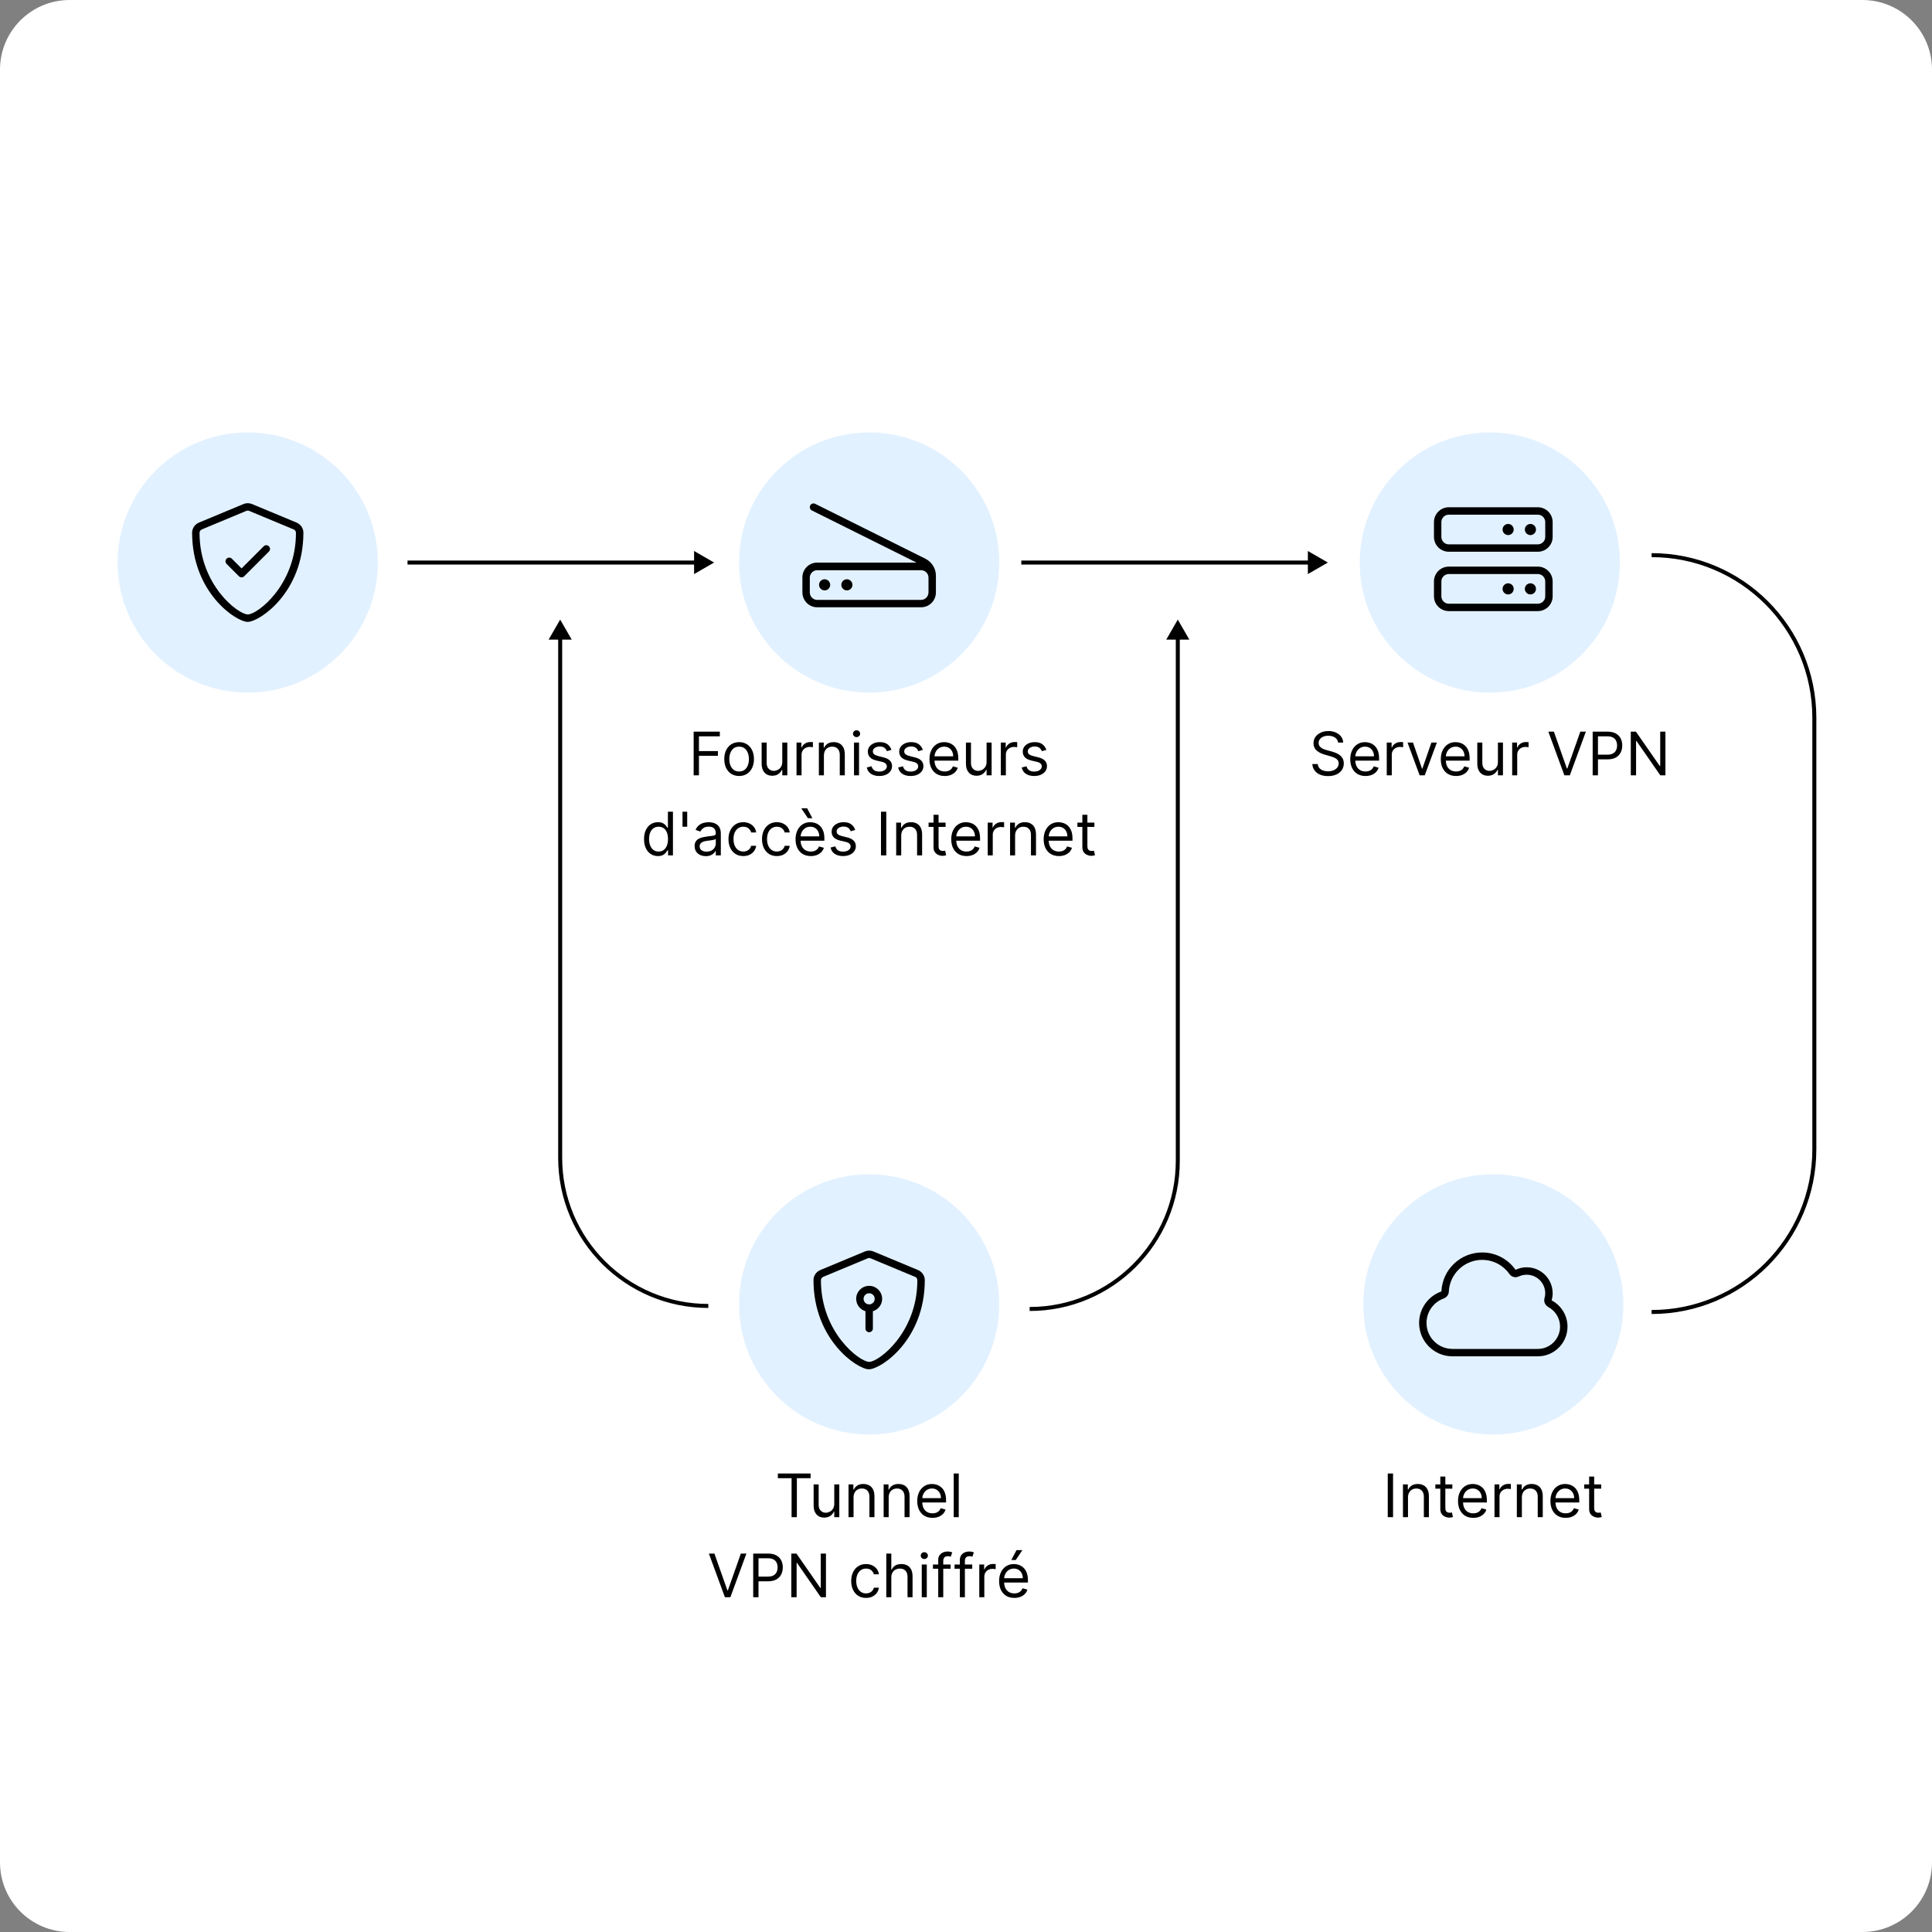 <svg width="555" height="555" viewBox="0 0 555 555" fill="none" xmlns="http://www.w3.org/2000/svg">
<rect x="0" y="0" width="555" height="555" fill="#808080" stroke="none"/>
<g clip-path="url(#clip0_535_4917)">
<path d="M0 20C0 8.954 8.954 0 20 0H535C546.046 0 555 8.954 555 20V535C555 546.046 546.046 555 535 555H20C8.954 555 0 546.046 0 535V20Z" fill="white"/>
<path d="M249.679 412.083C270.32 412.083 287.053 395.35 287.053 374.709C287.053 354.068 270.32 337.335 249.679 337.335C229.038 337.335 212.305 354.068 212.305 374.709C212.305 395.35 229.038 412.083 249.679 412.083Z" fill="#E2F1FF"/>
<path d="M263.695 364.832L250.908 359.505C250.515 359.341 250.096 359.261 249.682 359.261C249.269 359.261 248.845 359.341 248.452 359.505L235.665 364.832C234.474 365.326 233.691 366.492 233.691 367.722C233.691 384.925 246.304 393.356 249.618 393.356C252.956 393.356 265.664 385.049 265.664 367.722C265.659 366.492 264.881 365.321 263.695 364.832ZM263.521 367.802C263.521 382.807 252.453 391.223 249.682 391.223C246.832 391.163 235.824 382.712 235.824 367.782C235.824 367.349 236.083 366.965 236.472 366.801L249.259 361.474C249.388 361.419 249.533 361.389 249.678 361.389C249.817 361.389 249.957 361.414 250.086 361.474L262.873 366.801C263.481 367.055 263.521 367.633 263.521 367.802ZM249.678 369.382C247.619 369.382 245.95 371.056 245.95 373.109C245.95 374.794 247.081 376.204 248.616 376.667V381.636C248.616 382.224 249.094 382.702 249.682 382.702C250.271 382.702 250.749 382.224 250.749 381.636V376.667C252.279 376.209 253.415 374.794 253.415 373.109C253.405 371.051 251.736 369.382 249.678 369.382ZM249.678 374.709C248.796 374.709 248.078 373.991 248.078 373.109C248.078 372.227 248.796 371.51 249.678 371.51C250.56 371.51 251.277 372.227 251.277 373.109C251.272 373.991 250.555 374.709 249.678 374.709Z" fill="black"/>
<path d="M223.451 424.635V423.288H232.86V424.635H228.915V435.833H227.396V424.635H223.451Z" fill="black"/>
<path d="M239.658 431.986V426.424H241.104V435.833H239.658V434.24H239.56C239.34 434.718 238.996 435.124 238.531 435.459C238.065 435.79 237.477 435.955 236.767 435.955C236.179 435.955 235.656 435.827 235.199 435.57C234.741 435.308 234.382 434.916 234.121 434.393C233.859 433.867 233.728 433.203 233.728 432.403V426.424H235.174V432.305C235.174 432.991 235.366 433.538 235.75 433.946C236.138 434.355 236.632 434.559 237.232 434.559C237.592 434.559 237.957 434.467 238.329 434.283C238.704 434.099 239.019 433.818 239.272 433.438C239.529 433.058 239.658 432.574 239.658 431.986Z" fill="black"/>
<path d="M245.197 430.173V435.833H243.751V426.424H245.148V427.894H245.271C245.491 427.416 245.826 427.033 246.275 426.743C246.724 426.449 247.304 426.302 248.015 426.302C248.652 426.302 249.209 426.432 249.687 426.694C250.165 426.951 250.536 427.343 250.802 427.87C251.067 428.392 251.2 429.054 251.2 429.854V435.833H249.754V429.952C249.754 429.213 249.563 428.637 249.179 428.225C248.795 427.808 248.268 427.6 247.598 427.6C247.137 427.6 246.724 427.7 246.361 427.9C246.002 428.1 245.718 428.392 245.509 428.776C245.301 429.16 245.197 429.626 245.197 430.173Z" fill="black"/>
<path d="M255.287 430.173V435.833H253.842V426.424H255.238V427.894H255.361C255.581 427.416 255.916 427.033 256.365 426.743C256.815 426.449 257.395 426.302 258.105 426.302C258.742 426.302 259.3 426.432 259.777 426.694C260.255 426.951 260.627 427.343 260.892 427.87C261.158 428.392 261.29 429.054 261.29 429.854V435.833H259.845V429.952C259.845 429.213 259.653 428.637 259.269 428.225C258.885 427.808 258.358 427.6 257.689 427.6C257.227 427.6 256.815 427.7 256.451 427.9C256.092 428.1 255.808 428.392 255.6 428.776C255.392 429.16 255.287 429.626 255.287 430.173Z" fill="black"/>
<path d="M267.877 436.029C266.97 436.029 266.188 435.829 265.531 435.429C264.877 435.024 264.373 434.461 264.018 433.738C263.667 433.011 263.491 432.166 263.491 431.202C263.491 430.238 263.667 429.389 264.018 428.654C264.373 427.915 264.867 427.339 265.5 426.926C266.137 426.51 266.88 426.302 267.73 426.302C268.22 426.302 268.704 426.383 269.182 426.547C269.659 426.71 270.094 426.975 270.486 427.343C270.878 427.706 271.191 428.188 271.424 428.789C271.656 429.389 271.773 430.128 271.773 431.006V431.619H264.52V430.369H270.303C270.303 429.838 270.196 429.364 269.984 428.948C269.776 428.531 269.478 428.203 269.09 427.962C268.706 427.721 268.253 427.6 267.73 427.6C267.154 427.6 266.656 427.743 266.235 428.029C265.819 428.311 265.498 428.678 265.274 429.132C265.049 429.585 264.937 430.071 264.937 430.59V431.423C264.937 432.133 265.059 432.735 265.304 433.23C265.553 433.72 265.898 434.093 266.339 434.351C266.78 434.604 267.293 434.73 267.877 434.73C268.257 434.73 268.6 434.677 268.906 434.571C269.216 434.461 269.484 434.298 269.708 434.081C269.933 433.861 270.107 433.587 270.229 433.26L271.626 433.652C271.479 434.126 271.232 434.543 270.885 434.902C270.537 435.257 270.109 435.535 269.598 435.735C269.088 435.931 268.514 436.029 267.877 436.029Z" fill="black"/>
<path d="M275.417 423.288V435.833H273.972V423.288H275.417Z" fill="black"/>
<path d="M205.229 446.288L208.954 456.848H209.101L212.825 446.288H214.418L209.811 458.833H208.243L203.637 446.288H205.229Z" fill="black"/>
<path d="M216.372 458.833V446.288H220.611C221.595 446.288 222.399 446.465 223.024 446.821C223.653 447.172 224.119 447.648 224.421 448.248C224.723 448.848 224.874 449.518 224.874 450.257C224.874 450.996 224.723 451.668 224.421 452.273C224.123 452.877 223.661 453.359 223.036 453.718C222.412 454.073 221.611 454.251 220.635 454.251H217.597V452.903H220.586C221.26 452.903 221.801 452.787 222.209 452.554C222.618 452.322 222.914 452.007 223.098 451.611C223.285 451.211 223.379 450.759 223.379 450.257C223.379 449.755 223.285 449.306 223.098 448.91C222.914 448.513 222.616 448.203 222.203 447.978C221.791 447.75 221.244 447.635 220.562 447.635H217.891V458.833H216.372Z" fill="black"/>
<path d="M237.269 446.288V458.833H235.799L228.963 448.983H228.84V458.833H227.321V446.288H228.791L235.652 456.162H235.774V446.288H237.269Z" fill="black"/>
<path d="M248.787 459.029C247.905 459.029 247.145 458.821 246.508 458.404C245.871 457.988 245.381 457.414 245.038 456.683C244.695 455.952 244.523 455.117 244.523 454.178C244.523 453.222 244.699 452.379 245.05 451.648C245.405 450.913 245.899 450.339 246.532 449.926C247.169 449.51 247.913 449.302 248.762 449.302C249.424 449.302 250.02 449.424 250.551 449.669C251.082 449.914 251.517 450.257 251.856 450.698C252.194 451.139 252.405 451.654 252.486 452.242H251.041C250.931 451.813 250.686 451.433 250.306 451.103C249.93 450.768 249.424 450.6 248.787 450.6C248.223 450.6 247.729 450.747 247.304 451.041C246.884 451.331 246.555 451.742 246.318 452.273C246.085 452.799 245.969 453.418 245.969 454.129C245.969 454.855 246.083 455.488 246.312 456.027C246.545 456.567 246.871 456.985 247.292 457.283C247.717 457.581 248.215 457.73 248.787 457.73C249.162 457.73 249.503 457.665 249.81 457.534C250.116 457.404 250.375 457.216 250.588 456.971C250.8 456.726 250.951 456.432 251.041 456.089H252.486C252.405 456.644 252.203 457.144 251.88 457.589C251.562 458.031 251.139 458.382 250.612 458.643C250.089 458.9 249.481 459.029 248.787 459.029Z" fill="black"/>
<path d="M256.045 453.173V458.833H254.6V446.288H256.045V450.894H256.168C256.388 450.408 256.719 450.022 257.16 449.737C257.605 449.447 258.198 449.302 258.937 449.302C259.578 449.302 260.139 449.43 260.621 449.688C261.103 449.941 261.477 450.331 261.742 450.858C262.012 451.38 262.146 452.046 262.146 452.854V458.833H260.701V452.952C260.701 452.205 260.507 451.627 260.119 451.219C259.735 450.806 259.202 450.6 258.52 450.6C258.046 450.6 257.622 450.7 257.246 450.9C256.874 451.1 256.58 451.392 256.364 451.776C256.152 452.16 256.045 452.626 256.045 453.173Z" fill="black"/>
<path d="M264.791 458.833V449.424H266.237V458.833H264.791ZM265.526 447.856C265.244 447.856 265.001 447.76 264.797 447.568C264.597 447.376 264.497 447.145 264.497 446.876C264.497 446.606 264.597 446.376 264.797 446.184C265.001 445.992 265.244 445.896 265.526 445.896C265.808 445.896 266.049 445.992 266.249 446.184C266.453 446.376 266.555 446.606 266.555 446.876C266.555 447.145 266.453 447.376 266.249 447.568C266.049 447.76 265.808 447.856 265.526 447.856Z" fill="black"/>
<path d="M273.074 449.424V450.649H268.002V449.424H273.074ZM269.522 458.833V448.126C269.522 447.586 269.648 447.137 269.901 446.778C270.155 446.419 270.483 446.149 270.888 445.969C271.292 445.79 271.719 445.7 272.168 445.7C272.523 445.7 272.813 445.728 273.038 445.786C273.262 445.843 273.43 445.896 273.54 445.945L273.123 447.194C273.05 447.17 272.948 447.139 272.817 447.103C272.691 447.066 272.523 447.047 272.315 447.047C271.837 447.047 271.492 447.168 271.28 447.409C271.071 447.65 270.967 448.003 270.967 448.469V458.833H269.522Z" fill="black"/>
<path d="M279.29 449.424V450.649H274.218V449.424H279.29ZM275.738 458.833V448.126C275.738 447.586 275.864 447.137 276.117 446.778C276.371 446.419 276.699 446.149 277.104 445.969C277.508 445.79 277.935 445.7 278.384 445.7C278.739 445.7 279.029 445.728 279.254 445.786C279.478 445.843 279.646 445.896 279.756 445.945L279.339 447.194C279.266 447.17 279.164 447.139 279.033 447.103C278.906 447.066 278.739 447.047 278.531 447.047C278.053 447.047 277.708 447.168 277.496 447.409C277.287 447.65 277.183 448.003 277.183 448.469V458.833H275.738Z" fill="black"/>
<path d="M281.316 458.833V449.424H282.713V450.845H282.811C282.983 450.38 283.293 450.002 283.742 449.712C284.191 449.422 284.698 449.277 285.261 449.277C285.367 449.277 285.5 449.279 285.659 449.283C285.819 449.287 285.939 449.293 286.021 449.302V450.772C285.972 450.759 285.859 450.741 285.684 450.717C285.512 450.688 285.331 450.674 285.139 450.674C284.681 450.674 284.273 450.77 283.914 450.962C283.558 451.149 283.277 451.411 283.068 451.746C282.864 452.076 282.762 452.454 282.762 452.879V458.833H281.316Z" fill="black"/>
<path d="M291.393 459.029C290.486 459.029 289.704 458.829 289.047 458.429C288.393 458.024 287.889 457.461 287.534 456.738C287.183 456.011 287.007 455.166 287.007 454.202C287.007 453.238 287.183 452.389 287.534 451.654C287.889 450.915 288.383 450.339 289.016 449.926C289.653 449.51 290.396 449.302 291.246 449.302C291.736 449.302 292.22 449.383 292.698 449.547C293.175 449.71 293.61 449.975 294.002 450.343C294.394 450.706 294.707 451.188 294.94 451.789C295.172 452.389 295.289 453.128 295.289 454.006V454.619H288.036V453.369H293.819C293.819 452.838 293.712 452.364 293.5 451.948C293.292 451.531 292.994 451.203 292.606 450.962C292.222 450.721 291.769 450.6 291.246 450.6C290.67 450.6 290.172 450.743 289.751 451.029C289.335 451.311 289.014 451.678 288.79 452.132C288.565 452.585 288.453 453.071 288.453 453.59V454.423C288.453 455.133 288.575 455.735 288.82 456.23C289.069 456.72 289.414 457.093 289.855 457.351C290.296 457.604 290.809 457.73 291.393 457.73C291.773 457.73 292.116 457.677 292.422 457.571C292.732 457.461 293 457.298 293.224 457.081C293.449 456.861 293.623 456.587 293.745 456.26L295.142 456.652C294.995 457.126 294.748 457.543 294.401 457.902C294.053 458.257 293.625 458.535 293.114 458.735C292.604 458.931 292.03 459.029 291.393 459.029ZM290.511 448.15L292.005 445.308H293.696L291.785 448.15H290.511Z" fill="black"/>
<path d="M428.976 412.083C449.617 412.083 466.35 395.35 466.35 374.709C466.35 354.068 449.617 337.335 428.976 337.335C408.334 337.335 391.602 354.068 391.602 374.709C391.602 395.35 408.334 412.083 428.976 412.083Z" fill="#E2F1FF"/>
<path d="M438.565 364.05C442.686 364.05 446.025 367.389 446.025 371.51C446.025 372.222 445.925 372.85 445.741 373.563C448.447 374.988 450.29 377.833 450.29 381.102C450.29 385.812 446.473 389.629 441.764 389.629H417.257C411.96 389.629 407.664 385.333 407.664 380.036C407.664 375.855 410.34 372.302 414.067 370.987C414.342 364.758 419.479 359.789 425.778 359.789C429.74 359.789 433.243 361.758 435.371 364.773C436.332 364.309 437.419 364.05 438.565 364.05ZM436.278 366.696C435.346 367.145 434.22 366.841 433.622 365.998C431.882 363.527 429.022 361.922 425.778 361.922C420.625 361.922 416.42 365.983 416.195 371.081C416.16 371.953 415.597 372.651 414.775 373C411.87 374.026 409.792 376.787 409.792 380.041C409.792 384.162 413.131 387.501 417.252 387.501H441.759C445.287 387.501 448.153 384.636 448.153 381.107C448.153 378.656 446.772 376.528 444.744 375.452C443.852 374.918 443.414 373.947 443.688 372.92C443.822 372.511 443.892 372.028 443.892 371.515C443.892 368.57 441.51 366.188 438.565 366.188C437.743 366.183 436.97 366.367 436.278 366.696Z" fill="black"/>
<path d="M400.175 423.288V435.833H398.656V423.288H400.175Z" fill="black"/>
<path d="M404.471 430.173V435.833H403.025V426.424H404.422V427.894H404.544C404.765 427.416 405.1 427.033 405.549 426.743C405.998 426.449 406.578 426.302 407.289 426.302C407.926 426.302 408.483 426.432 408.961 426.694C409.439 426.951 409.81 427.343 410.076 427.87C410.341 428.392 410.474 429.054 410.474 429.854V435.833H409.028V429.952C409.028 429.213 408.836 428.637 408.453 428.225C408.069 427.808 407.542 427.6 406.872 427.6C406.411 427.6 405.998 427.7 405.635 427.9C405.275 428.1 404.992 428.392 404.783 428.776C404.575 429.16 404.471 429.626 404.471 430.173Z" fill="black"/>
<path d="M417.207 426.424V427.649H412.332V426.424H417.207ZM413.753 424.17H415.198V433.138C415.198 433.546 415.258 433.852 415.376 434.057C415.498 434.257 415.654 434.391 415.841 434.461C416.033 434.526 416.236 434.559 416.448 434.559C416.607 434.559 416.738 434.551 416.84 434.534C416.942 434.514 417.024 434.498 417.085 434.485L417.379 435.784C417.281 435.821 417.144 435.857 416.969 435.894C416.793 435.935 416.57 435.955 416.301 435.955C415.893 435.955 415.492 435.868 415.1 435.692C414.712 435.516 414.39 435.249 414.132 434.89C413.879 434.53 413.753 434.077 413.753 433.53V424.17Z" fill="black"/>
<path d="M423.226 436.029C422.319 436.029 421.537 435.829 420.88 435.429C420.226 435.024 419.722 434.461 419.367 433.738C419.016 433.011 418.84 432.166 418.84 431.202C418.84 430.238 419.016 429.389 419.367 428.654C419.722 427.915 420.216 427.339 420.849 426.926C421.486 426.51 422.229 426.302 423.079 426.302C423.569 426.302 424.053 426.383 424.531 426.547C425.008 426.71 425.443 426.975 425.835 427.343C426.227 427.706 426.54 428.188 426.773 428.789C427.005 429.389 427.122 430.128 427.122 431.006V431.619H419.869V430.369H425.652C425.652 429.838 425.545 429.364 425.333 428.948C425.125 428.531 424.827 428.203 424.439 427.962C424.055 427.721 423.602 427.6 423.079 427.6C422.503 427.6 422.005 427.743 421.584 428.029C421.168 428.311 420.847 428.678 420.622 429.132C420.398 429.585 420.286 430.071 420.286 430.59V431.423C420.286 432.133 420.408 432.735 420.653 433.23C420.902 433.72 421.247 434.093 421.688 434.351C422.129 434.604 422.642 434.73 423.226 434.73C423.606 434.73 423.949 434.677 424.255 434.571C424.565 434.461 424.833 434.298 425.057 434.081C425.282 433.861 425.456 433.587 425.578 433.26L426.975 433.652C426.828 434.126 426.581 434.543 426.233 434.902C425.886 435.257 425.458 435.535 424.947 435.735C424.437 435.931 423.863 436.029 423.226 436.029Z" fill="black"/>
<path d="M429.321 435.833V426.424H430.717V427.845H430.815C430.987 427.38 431.297 427.002 431.746 426.712C432.196 426.422 432.702 426.277 433.266 426.277C433.372 426.277 433.505 426.279 433.664 426.283C433.823 426.287 433.944 426.293 434.025 426.302V427.772C433.976 427.759 433.864 427.741 433.688 427.717C433.517 427.688 433.335 427.674 433.143 427.674C432.686 427.674 432.277 427.77 431.918 427.962C431.563 428.149 431.281 428.411 431.073 428.746C430.868 429.076 430.766 429.454 430.766 429.879V435.833H429.321Z" fill="black"/>
<path d="M437.184 430.173V435.833H435.739V426.424H437.135V427.894H437.258C437.478 427.416 437.813 427.033 438.263 426.743C438.712 426.449 439.292 426.302 440.002 426.302C440.639 426.302 441.197 426.432 441.674 426.694C442.152 426.951 442.524 427.343 442.789 427.87C443.055 428.392 443.187 429.054 443.187 429.854V435.833H441.742V429.952C441.742 429.213 441.55 428.637 441.166 428.225C440.782 427.808 440.255 427.6 439.586 427.6C439.124 427.6 438.712 427.7 438.348 427.9C437.989 428.1 437.705 428.392 437.497 428.776C437.289 429.16 437.184 429.626 437.184 430.173Z" fill="black"/>
<path d="M449.774 436.029C448.867 436.029 448.085 435.829 447.428 435.429C446.775 435.024 446.27 434.461 445.915 433.738C445.564 433.011 445.388 432.166 445.388 431.202C445.388 430.238 445.564 429.389 445.915 428.654C446.27 427.915 446.764 427.339 447.397 426.926C448.034 426.51 448.778 426.302 449.627 426.302C450.117 426.302 450.601 426.383 451.079 426.547C451.557 426.71 451.991 426.975 452.383 427.343C452.776 427.706 453.088 428.188 453.321 428.789C453.553 429.389 453.67 430.128 453.67 431.006V431.619H446.417V430.369H452.2C452.2 429.838 452.094 429.364 451.881 428.948C451.673 428.531 451.375 428.203 450.987 427.962C450.603 427.721 450.15 427.6 449.627 427.6C449.051 427.6 448.553 427.743 448.132 428.029C447.716 428.311 447.395 428.678 447.171 429.132C446.946 429.585 446.834 430.071 446.834 430.59V431.423C446.834 432.133 446.956 432.735 447.201 433.23C447.45 433.72 447.795 434.093 448.236 434.351C448.678 434.604 449.19 434.73 449.774 434.73C450.154 434.73 450.497 434.677 450.803 434.571C451.113 434.461 451.381 434.298 451.606 434.081C451.83 433.861 452.004 433.587 452.126 433.26L453.523 433.652C453.376 434.126 453.129 434.543 452.782 434.902C452.435 435.257 452.006 435.535 451.495 435.735C450.985 435.931 450.411 436.029 449.774 436.029Z" fill="black"/>
<path d="M459.961 426.424V427.649H455.085V426.424H459.961ZM456.506 424.17H457.952V433.138C457.952 433.546 458.011 433.852 458.129 434.057C458.252 434.257 458.407 434.391 458.595 434.461C458.787 434.526 458.989 434.559 459.201 434.559C459.36 434.559 459.491 434.551 459.593 434.534C459.695 434.514 459.777 434.498 459.838 434.485L460.132 435.784C460.034 435.821 459.897 435.857 459.722 435.894C459.546 435.935 459.324 435.955 459.054 435.955C458.646 435.955 458.246 435.868 457.854 435.692C457.466 435.516 457.143 435.249 456.886 434.89C456.633 434.53 456.506 434.077 456.506 433.53V424.17Z" fill="black"/>
<path d="M249.679 198.973C270.32 198.973 287.053 182.24 287.053 161.599C287.053 140.958 270.32 124.225 249.679 124.225C229.038 124.225 212.305 140.958 212.305 161.599C212.305 182.24 229.038 198.973 249.679 198.973Z" fill="#E2F1FF"/>
<path d="M265.916 160.542L234.173 144.731C233.644 144.466 233.007 144.681 232.742 145.209C232.478 145.737 232.693 146.375 233.221 146.639L263.28 161.609H234.761C232.409 161.609 230.5 163.517 230.5 165.869V170.13C230.5 172.542 232.409 174.45 234.761 174.45H264.595C266.947 174.45 268.856 172.542 268.856 170.19V165.366C268.861 163.338 267.735 161.514 265.916 160.542ZM266.728 170.135C266.728 171.366 265.771 172.328 264.595 172.328H234.761C233.585 172.328 232.628 171.371 232.628 170.195V165.934C232.628 164.758 233.585 163.801 234.761 163.801H264.595C265.771 163.801 266.728 164.758 266.728 165.934V170.135ZM236.888 166.402C236.006 166.402 235.289 167.12 235.289 168.002C235.289 168.884 236.006 169.602 236.888 169.602C237.77 169.602 238.488 168.884 238.488 168.002C238.488 167.175 237.775 166.402 236.888 166.402ZM243.287 166.402C242.405 166.402 241.687 167.12 241.687 168.002C241.687 168.884 242.405 169.602 243.287 169.602C244.169 169.602 244.887 168.884 244.887 168.002C244.882 167.175 244.169 166.402 243.287 166.402Z" fill="black"/>
<path d="M199.264 222.723V210.177H206.786V211.525H200.783V215.764H206.223V217.112H200.783V222.723H199.264Z" fill="black"/>
<path d="M212.324 222.919C211.475 222.919 210.729 222.716 210.088 222.312C209.451 221.908 208.953 221.342 208.593 220.615C208.238 219.888 208.061 219.039 208.061 218.067C208.061 217.087 208.238 216.232 208.593 215.501C208.953 214.77 209.451 214.202 210.088 213.798C210.729 213.393 211.475 213.191 212.324 213.191C213.173 213.191 213.917 213.393 214.554 213.798C215.195 214.202 215.693 214.77 216.048 215.501C216.408 216.232 216.587 217.087 216.587 218.067C216.587 219.039 216.408 219.888 216.048 220.615C215.693 221.342 215.195 221.908 214.554 222.312C213.917 222.716 213.173 222.919 212.324 222.919ZM212.324 221.62C212.969 221.62 213.5 221.455 213.917 221.124C214.333 220.793 214.641 220.358 214.842 219.819C215.042 219.28 215.142 218.696 215.142 218.067C215.142 217.438 215.042 216.852 214.842 216.309C214.641 215.766 214.333 215.327 213.917 214.992C213.5 214.657 212.969 214.49 212.324 214.49C211.679 214.49 211.148 214.657 210.731 214.992C210.315 215.327 210.006 215.766 209.806 216.309C209.606 216.852 209.506 217.438 209.506 218.067C209.506 218.696 209.606 219.28 209.806 219.819C210.006 220.358 210.315 220.793 210.731 221.124C211.148 221.455 211.679 221.62 212.324 221.62Z" fill="black"/>
<path d="M224.724 218.876V213.314H226.169V222.723H224.724V221.13H224.626C224.405 221.608 224.062 222.014 223.597 222.349C223.131 222.68 222.543 222.845 221.832 222.845C221.244 222.845 220.722 222.716 220.264 222.459C219.807 222.198 219.447 221.806 219.186 221.283C218.925 220.756 218.794 220.093 218.794 219.292V213.314H220.24V219.194C220.24 219.88 220.432 220.428 220.815 220.836C221.203 221.244 221.698 221.448 222.298 221.448C222.657 221.448 223.023 221.357 223.394 221.173C223.77 220.989 224.085 220.707 224.338 220.327C224.595 219.948 224.724 219.464 224.724 218.876Z" fill="black"/>
<path d="M228.817 222.723V213.314H230.214V214.735H230.312C230.483 214.269 230.794 213.892 231.243 213.602C231.692 213.312 232.198 213.167 232.762 213.167C232.868 213.167 233.001 213.169 233.16 213.173C233.319 213.177 233.44 213.183 233.521 213.191V214.661C233.472 214.649 233.36 214.631 233.185 214.606C233.013 214.578 232.831 214.563 232.639 214.563C232.182 214.563 231.774 214.659 231.414 214.851C231.059 215.039 230.777 215.3 230.569 215.635C230.365 215.966 230.263 216.344 230.263 216.769V222.723H228.817Z" fill="black"/>
<path d="M236.681 217.063V222.723H235.235V213.314H236.632V214.784H236.754C236.975 214.306 237.31 213.922 237.759 213.632C238.208 213.338 238.788 213.191 239.498 213.191C240.135 213.191 240.693 213.322 241.171 213.583C241.649 213.841 242.02 214.233 242.286 214.759C242.551 215.282 242.684 215.944 242.684 216.744V222.723H241.238V216.842C241.238 216.103 241.046 215.527 240.662 215.115C240.278 214.698 239.752 214.49 239.082 214.49C238.62 214.49 238.208 214.59 237.845 214.79C237.485 214.99 237.201 215.282 236.993 215.666C236.785 216.05 236.681 216.515 236.681 217.063Z" fill="black"/>
<path d="M245.325 222.723V213.314H246.771V222.723H245.325ZM246.06 211.746C245.779 211.746 245.536 211.65 245.331 211.458C245.131 211.266 245.031 211.035 245.031 210.765C245.031 210.496 245.131 210.265 245.331 210.073C245.536 209.881 245.779 209.785 246.06 209.785C246.342 209.785 246.583 209.881 246.783 210.073C246.987 210.265 247.09 210.496 247.09 210.765C247.09 211.035 246.987 211.266 246.783 211.458C246.583 211.65 246.342 211.746 246.06 211.746Z" fill="black"/>
<path d="M256.083 215.421L254.785 215.788C254.703 215.572 254.583 215.362 254.423 215.158C254.268 214.949 254.056 214.778 253.786 214.643C253.517 214.508 253.172 214.441 252.751 214.441C252.175 214.441 251.695 214.574 251.312 214.839C250.932 215.1 250.742 215.433 250.742 215.837C250.742 216.197 250.873 216.481 251.134 216.689C251.395 216.897 251.804 217.071 252.359 217.21L253.756 217.553C254.597 217.757 255.224 218.069 255.636 218.49C256.049 218.906 256.255 219.443 256.255 220.101C256.255 220.64 256.1 221.122 255.789 221.546C255.483 221.971 255.054 222.306 254.503 222.551C253.952 222.796 253.311 222.919 252.58 222.919C251.62 222.919 250.826 222.71 250.197 222.294C249.568 221.877 249.17 221.269 249.002 220.468L250.374 220.125C250.505 220.632 250.752 221.011 251.116 221.265C251.483 221.518 251.963 221.644 252.555 221.644C253.229 221.644 253.764 221.502 254.16 221.216C254.56 220.926 254.76 220.579 254.76 220.174C254.76 219.848 254.646 219.574 254.417 219.354C254.189 219.129 253.837 218.961 253.364 218.851L251.795 218.484C250.934 218.28 250.301 217.963 249.897 217.534C249.496 217.101 249.296 216.56 249.296 215.911C249.296 215.38 249.445 214.91 249.743 214.502C250.046 214.094 250.456 213.773 250.975 213.54C251.497 213.308 252.09 213.191 252.751 213.191C253.682 213.191 254.413 213.395 254.944 213.804C255.479 214.212 255.859 214.751 256.083 215.421Z" fill="black"/>
<path d="M265.096 215.421L263.797 215.788C263.715 215.572 263.595 215.362 263.436 215.158C263.28 214.949 263.068 214.778 262.799 214.643C262.529 214.508 262.184 214.441 261.763 214.441C261.187 214.441 260.708 214.574 260.324 214.839C259.944 215.1 259.754 215.433 259.754 215.837C259.754 216.197 259.885 216.481 260.146 216.689C260.408 216.897 260.816 217.071 261.371 217.21L262.768 217.553C263.609 217.757 264.236 218.069 264.648 218.49C265.061 218.906 265.267 219.443 265.267 220.101C265.267 220.64 265.112 221.122 264.802 221.546C264.495 221.971 264.066 222.306 263.515 222.551C262.964 222.796 262.323 222.919 261.592 222.919C260.632 222.919 259.838 222.71 259.209 222.294C258.58 221.877 258.182 221.269 258.014 220.468L259.387 220.125C259.517 220.632 259.764 221.011 260.128 221.265C260.495 221.518 260.975 221.644 261.567 221.644C262.241 221.644 262.776 221.502 263.172 221.216C263.572 220.926 263.772 220.579 263.772 220.174C263.772 219.848 263.658 219.574 263.429 219.354C263.201 219.129 262.85 218.961 262.376 218.851L260.808 218.484C259.946 218.28 259.313 217.963 258.909 217.534C258.509 217.101 258.308 216.56 258.308 215.911C258.308 215.38 258.458 214.91 258.756 214.502C259.058 214.094 259.468 213.773 259.987 213.54C260.51 213.308 261.102 213.191 261.763 213.191C262.694 213.191 263.425 213.395 263.956 213.804C264.491 214.212 264.871 214.751 265.096 215.421Z" fill="black"/>
<path d="M271.388 222.919C270.481 222.919 269.699 222.718 269.042 222.318C268.389 221.914 267.884 221.35 267.529 220.628C267.178 219.901 267.002 219.055 267.002 218.092C267.002 217.128 267.178 216.278 267.529 215.543C267.884 214.804 268.378 214.228 269.011 213.816C269.648 213.399 270.392 213.191 271.241 213.191C271.731 213.191 272.215 213.273 272.693 213.436C273.171 213.6 273.606 213.865 273.998 214.233C274.39 214.596 274.702 215.078 274.935 215.678C275.168 216.278 275.284 217.018 275.284 217.896V218.508H268.031V217.259H273.814C273.814 216.728 273.708 216.254 273.495 215.837C273.287 215.421 272.989 215.092 272.601 214.851C272.217 214.61 271.764 214.49 271.241 214.49C270.665 214.49 270.167 214.633 269.746 214.919C269.33 215.2 269.009 215.568 268.785 216.021C268.56 216.475 268.448 216.96 268.448 217.479V218.312C268.448 219.023 268.57 219.625 268.815 220.119C269.064 220.609 269.41 220.983 269.851 221.24C270.292 221.493 270.804 221.62 271.388 221.62C271.768 221.62 272.111 221.567 272.417 221.461C272.728 221.35 272.995 221.187 273.22 220.971C273.444 220.75 273.618 220.477 273.74 220.15L275.137 220.542C274.99 221.016 274.743 221.432 274.396 221.791C274.049 222.147 273.62 222.424 273.109 222.625C272.599 222.821 272.025 222.919 271.388 222.919Z" fill="black"/>
<path d="M283.413 218.876V213.314H284.858V222.723H283.413V221.13H283.315C283.094 221.608 282.751 222.014 282.285 222.349C281.82 222.68 281.232 222.845 280.521 222.845C279.933 222.845 279.41 222.716 278.953 222.459C278.496 222.198 278.136 221.806 277.875 221.283C277.614 220.756 277.483 220.093 277.483 219.292V213.314H278.929V219.194C278.929 219.88 279.121 220.428 279.504 220.836C279.892 221.244 280.386 221.448 280.987 221.448C281.346 221.448 281.712 221.357 282.083 221.173C282.459 220.989 282.773 220.707 283.027 220.327C283.284 219.948 283.413 219.464 283.413 218.876Z" fill="black"/>
<path d="M287.506 222.723V213.314H288.903V214.735H289.001C289.172 214.269 289.482 213.892 289.932 213.602C290.381 213.312 290.887 213.167 291.451 213.167C291.557 213.167 291.69 213.169 291.849 213.173C292.008 213.177 292.129 213.183 292.21 213.191V214.661C292.161 214.649 292.049 214.631 291.873 214.606C291.702 214.578 291.52 214.563 291.328 214.563C290.871 214.563 290.463 214.659 290.103 214.851C289.748 215.039 289.466 215.3 289.258 215.635C289.054 215.966 288.952 216.344 288.952 216.769V222.723H287.506Z" fill="black"/>
<path d="M300.589 215.421L299.29 215.788C299.208 215.572 299.088 215.362 298.929 215.158C298.773 214.949 298.561 214.778 298.291 214.643C298.022 214.508 297.677 214.441 297.256 214.441C296.68 214.441 296.201 214.574 295.817 214.839C295.437 215.1 295.247 215.433 295.247 215.837C295.247 216.197 295.378 216.481 295.639 216.689C295.9 216.897 296.309 217.071 296.864 217.21L298.261 217.553C299.102 217.757 299.729 218.069 300.141 218.49C300.554 218.906 300.76 219.443 300.76 220.101C300.76 220.64 300.605 221.122 300.295 221.546C299.988 221.971 299.559 222.306 299.008 222.551C298.457 222.796 297.816 222.919 297.085 222.919C296.125 222.919 295.331 222.71 294.702 222.294C294.073 221.877 293.675 221.269 293.507 220.468L294.88 220.125C295.01 220.632 295.257 221.011 295.621 221.265C295.988 221.518 296.468 221.644 297.06 221.644C297.734 221.644 298.269 221.502 298.665 221.216C299.065 220.926 299.265 220.579 299.265 220.174C299.265 219.848 299.151 219.574 298.922 219.354C298.694 219.129 298.343 218.961 297.869 218.851L296.301 218.484C295.439 218.28 294.806 217.963 294.402 217.534C294.002 217.101 293.801 216.56 293.801 215.911C293.801 215.38 293.951 214.91 294.249 214.502C294.551 214.094 294.961 213.773 295.48 213.54C296.003 213.308 296.595 213.191 297.256 213.191C298.187 213.191 298.918 213.395 299.449 213.804C299.984 214.212 300.364 214.751 300.589 215.421Z" fill="black"/>
<path d="M189.002 245.919C188.218 245.919 187.525 245.721 186.925 245.324C186.325 244.924 185.855 244.361 185.516 243.634C185.177 242.903 185.008 242.039 185.008 241.043C185.008 240.054 185.177 239.197 185.516 238.47C185.855 237.743 186.327 237.182 186.931 236.785C187.536 236.389 188.234 236.191 189.026 236.191C189.639 236.191 190.123 236.293 190.478 236.497C190.837 236.698 191.111 236.926 191.299 237.184C191.491 237.437 191.64 237.645 191.746 237.808H191.868V233.177H193.314V245.723H191.917V244.277H191.746C191.64 244.448 191.489 244.665 191.293 244.926C191.097 245.184 190.817 245.414 190.453 245.618C190.09 245.819 189.606 245.919 189.002 245.919ZM189.198 244.62C189.778 244.62 190.268 244.469 190.668 244.167C191.068 243.86 191.372 243.438 191.581 242.899C191.789 242.356 191.893 241.729 191.893 241.018C191.893 240.316 191.791 239.701 191.587 239.174C191.382 238.643 191.08 238.231 190.68 237.937C190.28 237.639 189.786 237.49 189.198 237.49C188.585 237.49 188.075 237.647 187.666 237.961C187.262 238.272 186.958 238.695 186.754 239.229C186.553 239.76 186.453 240.357 186.453 241.018C186.453 241.688 186.556 242.296 186.76 242.844C186.968 243.387 187.274 243.82 187.679 244.142C188.087 244.461 188.593 244.62 189.198 244.62Z" fill="black"/>
<path d="M197.412 233.177V237.49H196.064V233.177H197.412Z" fill="black"/>
<path d="M202.755 245.943C202.159 245.943 201.618 245.831 201.132 245.606C200.646 245.377 200.26 245.049 199.974 244.62C199.688 244.187 199.545 243.664 199.545 243.052C199.545 242.513 199.651 242.076 199.864 241.741C200.076 241.402 200.36 241.137 200.715 240.945C201.071 240.753 201.463 240.61 201.891 240.516C202.324 240.418 202.759 240.34 203.196 240.283C203.768 240.21 204.231 240.154 204.587 240.118C204.946 240.077 205.207 240.009 205.371 239.916C205.538 239.822 205.622 239.658 205.622 239.425V239.376C205.622 238.772 205.456 238.302 205.126 237.968C204.799 237.633 204.303 237.465 203.637 237.465C202.947 237.465 202.406 237.616 202.014 237.919C201.622 238.221 201.346 238.543 201.187 238.886L199.815 238.396C200.06 237.825 200.387 237.38 200.795 237.061C201.207 236.738 201.657 236.514 202.143 236.387C202.633 236.257 203.114 236.191 203.588 236.191C203.89 236.191 204.237 236.228 204.629 236.301C205.026 236.371 205.407 236.516 205.775 236.736C206.147 236.957 206.455 237.29 206.7 237.735C206.945 238.18 207.067 238.776 207.067 239.524V245.723H205.622V244.448H205.548C205.45 244.653 205.287 244.871 205.058 245.104C204.83 245.337 204.525 245.535 204.146 245.698C203.766 245.861 203.302 245.943 202.755 245.943ZM202.976 244.644C203.547 244.644 204.029 244.532 204.421 244.308C204.817 244.083 205.115 243.793 205.316 243.438C205.52 243.082 205.622 242.709 205.622 242.317V240.994C205.561 241.067 205.426 241.135 205.218 241.196C205.013 241.253 204.777 241.304 204.507 241.349C204.242 241.39 203.982 241.427 203.729 241.459C203.48 241.488 203.278 241.512 203.123 241.533C202.747 241.582 202.396 241.661 202.069 241.772C201.746 241.878 201.485 242.039 201.285 242.256C201.089 242.468 200.991 242.758 200.991 243.125C200.991 243.628 201.177 244.007 201.548 244.265C201.924 244.518 202.4 244.644 202.976 244.644Z" fill="black"/>
<path d="M213.528 245.919C212.646 245.919 211.887 245.71 211.25 245.294C210.613 244.877 210.123 244.303 209.78 243.572C209.437 242.842 209.265 242.006 209.265 241.067C209.265 240.112 209.441 239.268 209.792 238.537C210.147 237.802 210.641 237.228 211.274 236.816C211.911 236.399 212.654 236.191 213.504 236.191C214.165 236.191 214.762 236.314 215.293 236.559C215.823 236.804 216.258 237.147 216.597 237.588C216.936 238.029 217.147 238.543 217.228 239.131H215.783C215.672 238.703 215.427 238.323 215.048 237.992C214.672 237.657 214.165 237.49 213.528 237.49C212.965 237.49 212.471 237.637 212.046 237.931C211.625 238.221 211.297 238.631 211.06 239.162C210.827 239.689 210.711 240.308 210.711 241.018C210.711 241.745 210.825 242.378 211.054 242.917C211.286 243.456 211.613 243.875 212.034 244.173C212.458 244.471 212.957 244.62 213.528 244.62C213.904 244.62 214.245 244.555 214.551 244.424C214.858 244.293 215.117 244.105 215.329 243.86C215.542 243.615 215.693 243.321 215.783 242.978H217.228C217.147 243.534 216.944 244.034 216.622 244.479C216.303 244.92 215.881 245.271 215.354 245.533C214.831 245.79 214.223 245.919 213.528 245.919Z" fill="black"/>
<path d="M223.164 245.919C222.282 245.919 221.522 245.71 220.885 245.294C220.248 244.877 219.758 244.303 219.415 243.572C219.072 242.842 218.9 242.006 218.9 241.067C218.9 240.112 219.076 239.268 219.427 238.537C219.783 237.802 220.277 237.228 220.91 236.816C221.547 236.399 222.29 236.191 223.139 236.191C223.801 236.191 224.397 236.314 224.928 236.559C225.459 236.804 225.894 237.147 226.233 237.588C226.572 238.029 226.782 238.543 226.864 239.131H225.418C225.308 238.703 225.063 238.323 224.683 237.992C224.307 237.657 223.801 237.49 223.164 237.49C222.6 237.49 222.106 237.637 221.681 237.931C221.261 238.221 220.932 238.631 220.695 239.162C220.463 239.689 220.346 240.308 220.346 241.018C220.346 241.745 220.46 242.378 220.689 242.917C220.922 243.456 221.249 243.875 221.669 244.173C222.094 244.471 222.592 244.62 223.164 244.62C223.54 244.62 223.881 244.555 224.187 244.424C224.493 244.293 224.752 244.105 224.965 243.86C225.177 243.615 225.328 243.321 225.418 242.978H226.864C226.782 243.534 226.58 244.034 226.257 244.479C225.939 244.92 225.516 245.271 224.989 245.533C224.467 245.79 223.858 245.919 223.164 245.919Z" fill="black"/>
<path d="M232.922 245.919C232.015 245.919 231.233 245.718 230.576 245.318C229.922 244.914 229.418 244.35 229.063 243.628C228.712 242.901 228.536 242.055 228.536 241.092C228.536 240.128 228.712 239.278 229.063 238.543C229.418 237.804 229.912 237.228 230.545 236.816C231.182 236.399 231.925 236.191 232.775 236.191C233.265 236.191 233.749 236.273 234.227 236.436C234.704 236.6 235.139 236.865 235.531 237.233C235.923 237.596 236.236 238.078 236.469 238.678C236.701 239.278 236.818 240.018 236.818 240.896V241.508H229.565V240.259H235.348C235.348 239.728 235.241 239.254 235.029 238.837C234.821 238.421 234.523 238.092 234.135 237.851C233.751 237.61 233.298 237.49 232.775 237.49C232.199 237.49 231.701 237.633 231.28 237.919C230.864 238.2 230.543 238.568 230.319 239.021C230.094 239.475 229.982 239.96 229.982 240.479V241.312C229.982 242.023 230.104 242.625 230.349 243.119C230.598 243.609 230.943 243.983 231.384 244.24C231.825 244.493 232.338 244.62 232.922 244.62C233.302 244.62 233.645 244.567 233.951 244.461C234.261 244.35 234.529 244.187 234.753 243.971C234.978 243.75 235.152 243.477 235.274 243.15L236.671 243.542C236.524 244.016 236.277 244.432 235.93 244.791C235.582 245.147 235.154 245.424 234.643 245.625C234.133 245.821 233.559 245.919 232.922 245.919ZM232.089 235.04L230.178 232.197H231.868L233.363 235.04H232.089Z" fill="black"/>
<path d="M245.681 238.421L244.383 238.788C244.301 238.572 244.181 238.362 244.021 238.158C243.866 237.949 243.654 237.778 243.384 237.643C243.115 237.508 242.77 237.441 242.349 237.441C241.773 237.441 241.293 237.574 240.91 237.839C240.53 238.1 240.34 238.433 240.34 238.837C240.34 239.197 240.471 239.481 240.732 239.689C240.993 239.897 241.402 240.071 241.957 240.21L243.354 240.553C244.195 240.757 244.822 241.069 245.234 241.49C245.647 241.906 245.853 242.443 245.853 243.101C245.853 243.64 245.698 244.122 245.387 244.546C245.081 244.971 244.652 245.306 244.101 245.551C243.55 245.796 242.909 245.919 242.178 245.919C241.218 245.919 240.424 245.71 239.795 245.294C239.166 244.877 238.768 244.269 238.6 243.468L239.972 243.125C240.103 243.632 240.35 244.011 240.714 244.265C241.081 244.518 241.561 244.644 242.153 244.644C242.827 244.644 243.362 244.502 243.758 244.216C244.158 243.926 244.358 243.579 244.358 243.174C244.358 242.848 244.244 242.574 244.015 242.354C243.787 242.129 243.435 241.961 242.962 241.851L241.394 241.484C240.532 241.279 239.899 240.963 239.495 240.534C239.094 240.101 238.894 239.56 238.894 238.911C238.894 238.38 239.043 237.91 239.341 237.502C239.644 237.094 240.054 236.773 240.573 236.54C241.095 236.308 241.688 236.191 242.349 236.191C243.28 236.191 244.011 236.395 244.542 236.804C245.077 237.212 245.457 237.751 245.681 238.421Z" fill="black"/>
<path d="M254.596 233.177V245.723H253.076V233.177H254.596Z" fill="black"/>
<path d="M258.891 240.063V245.723H257.446V236.314H258.842V237.784H258.965C259.185 237.306 259.52 236.922 259.969 236.632C260.418 236.338 260.998 236.191 261.709 236.191C262.346 236.191 262.903 236.322 263.381 236.583C263.859 236.841 264.231 237.233 264.496 237.759C264.761 238.282 264.894 238.944 264.894 239.744V245.723H263.449V239.842C263.449 239.103 263.257 238.527 262.873 238.115C262.489 237.698 261.962 237.49 261.292 237.49C260.831 237.49 260.418 237.59 260.055 237.79C259.696 237.99 259.412 238.282 259.204 238.666C258.995 239.05 258.891 239.515 258.891 240.063Z" fill="black"/>
<path d="M271.628 236.314V237.539H266.752V236.314H271.628ZM268.173 234.06H269.619V243.027C269.619 243.436 269.678 243.742 269.796 243.946C269.919 244.146 270.074 244.281 270.262 244.35C270.454 244.416 270.656 244.448 270.868 244.448C271.027 244.448 271.158 244.44 271.26 244.424C271.362 244.404 271.444 244.387 271.505 244.375L271.799 245.674C271.701 245.71 271.564 245.747 271.389 245.784C271.213 245.825 270.991 245.845 270.721 245.845C270.313 245.845 269.913 245.757 269.521 245.582C269.133 245.406 268.81 245.139 268.553 244.779C268.299 244.42 268.173 243.967 268.173 243.419V234.06Z" fill="black"/>
<path d="M277.646 245.919C276.739 245.919 275.957 245.718 275.3 245.318C274.647 244.914 274.142 244.35 273.787 243.628C273.436 242.901 273.26 242.055 273.26 241.092C273.26 240.128 273.436 239.278 273.787 238.543C274.142 237.804 274.636 237.228 275.269 236.816C275.906 236.399 276.65 236.191 277.499 236.191C277.989 236.191 278.473 236.273 278.951 236.436C279.429 236.6 279.864 236.865 280.256 237.233C280.648 237.596 280.96 238.078 281.193 238.678C281.426 239.278 281.542 240.018 281.542 240.896V241.508H274.289V240.259H280.072C280.072 239.728 279.966 239.254 279.753 238.837C279.545 238.421 279.247 238.092 278.859 237.851C278.475 237.61 278.022 237.49 277.499 237.49C276.923 237.49 276.425 237.633 276.004 237.919C275.588 238.2 275.267 238.568 275.043 239.021C274.818 239.475 274.706 239.96 274.706 240.479V241.312C274.706 242.023 274.828 242.625 275.073 243.119C275.322 243.609 275.668 243.983 276.109 244.24C276.55 244.493 277.062 244.62 277.646 244.62C278.026 244.62 278.369 244.567 278.675 244.461C278.986 244.35 279.253 244.187 279.478 243.971C279.702 243.75 279.876 243.477 279.998 243.15L281.395 243.542C281.248 244.016 281.001 244.432 280.654 244.791C280.307 245.147 279.878 245.424 279.367 245.625C278.857 245.821 278.283 245.919 277.646 245.919Z" fill="black"/>
<path d="M283.741 245.723V236.314H285.138V237.735H285.236C285.407 237.269 285.718 236.892 286.167 236.602C286.616 236.312 287.122 236.167 287.686 236.167C287.792 236.167 287.925 236.169 288.084 236.173C288.243 236.177 288.364 236.183 288.445 236.191V237.661C288.396 237.649 288.284 237.631 288.109 237.606C287.937 237.578 287.755 237.563 287.563 237.563C287.106 237.563 286.698 237.659 286.338 237.851C285.983 238.039 285.701 238.3 285.493 238.635C285.289 238.966 285.187 239.344 285.187 239.769V245.723H283.741Z" fill="black"/>
<path d="M291.605 240.063V245.723H290.159V236.314H291.556V237.784H291.678C291.899 237.306 292.234 236.922 292.683 236.632C293.132 236.338 293.712 236.191 294.422 236.191C295.059 236.191 295.617 236.322 296.095 236.583C296.573 236.841 296.944 237.233 297.21 237.759C297.475 238.282 297.608 238.944 297.608 239.744V245.723H296.162V239.842C296.162 239.103 295.97 238.527 295.586 238.115C295.202 237.698 294.676 237.49 294.006 237.49C293.544 237.49 293.132 237.59 292.769 237.79C292.409 237.99 292.125 238.282 291.917 238.666C291.709 239.05 291.605 239.515 291.605 240.063Z" fill="black"/>
<path d="M304.194 245.919C303.288 245.919 302.506 245.718 301.848 245.318C301.195 244.914 300.69 244.35 300.335 243.628C299.984 242.901 299.808 242.055 299.808 241.092C299.808 240.128 299.984 239.278 300.335 238.543C300.69 237.804 301.185 237.228 301.817 236.816C302.455 236.399 303.198 236.191 304.047 236.191C304.537 236.191 305.021 236.273 305.499 236.436C305.977 236.6 306.412 236.865 306.804 237.233C307.196 237.596 307.508 238.078 307.741 238.678C307.974 239.278 308.09 240.018 308.09 240.896V241.508H300.837V240.259H306.62C306.62 239.728 306.514 239.254 306.301 238.837C306.093 238.421 305.795 238.092 305.407 237.851C305.023 237.61 304.57 237.49 304.047 237.49C303.471 237.49 302.973 237.633 302.553 237.919C302.136 238.2 301.815 238.568 301.591 239.021C301.366 239.475 301.254 239.96 301.254 240.479V241.312C301.254 242.023 301.376 242.625 301.621 243.119C301.871 243.609 302.216 243.983 302.657 244.24C303.098 244.493 303.61 244.62 304.194 244.62C304.574 244.62 304.917 244.567 305.223 244.461C305.534 244.35 305.801 244.187 306.026 243.971C306.25 243.75 306.424 243.477 306.546 243.15L307.943 243.542C307.796 244.016 307.549 244.432 307.202 244.791C306.855 245.147 306.426 245.424 305.915 245.625C305.405 245.821 304.831 245.919 304.194 245.919Z" fill="black"/>
<path d="M314.381 236.314V237.539H309.505V236.314H314.381ZM310.926 234.06H312.372V243.027C312.372 243.436 312.431 243.742 312.549 243.946C312.672 244.146 312.827 244.281 313.015 244.35C313.207 244.416 313.409 244.448 313.621 244.448C313.781 244.448 313.911 244.44 314.013 244.424C314.116 244.404 314.197 244.387 314.258 244.375L314.553 245.674C314.455 245.71 314.318 245.747 314.142 245.784C313.967 245.825 313.744 245.845 313.474 245.845C313.066 245.845 312.666 245.757 312.274 245.582C311.886 245.406 311.563 245.139 311.306 244.779C311.053 244.42 310.926 243.967 310.926 243.419V234.06Z" fill="black"/>
<path d="M427.976 198.973C448.617 198.973 465.35 182.24 465.35 161.599C465.35 140.958 448.617 124.225 427.976 124.225C407.334 124.225 390.602 140.958 390.602 161.599C390.602 182.24 407.334 198.973 427.976 198.973Z" fill="#E2F1FF"/>
<path d="M441.764 145.717H416.19C413.838 145.717 411.93 147.625 411.93 149.977V154.238C411.93 156.59 413.838 158.498 416.19 158.498H441.764C444.116 158.498 446.025 156.59 446.025 154.238V149.977C446.03 147.625 444.116 145.717 441.764 145.717ZM443.897 154.243C443.897 155.419 442.94 156.376 441.764 156.376H416.19C415.014 156.376 414.057 155.419 414.057 154.243V149.982C414.057 148.806 415.014 147.849 416.19 147.849H441.764C442.94 147.849 443.897 148.806 443.897 149.982V154.243ZM439.636 150.515C438.754 150.515 438.037 151.233 438.037 152.115C438.037 152.997 438.754 153.715 439.636 153.715C440.518 153.715 441.236 152.997 441.236 152.115C441.231 151.228 440.518 150.515 439.636 150.515ZM433.238 150.515C432.356 150.515 431.638 151.233 431.638 152.115C431.638 152.997 432.356 153.715 433.238 153.715C434.12 153.715 434.837 152.997 434.837 152.115C434.837 151.228 434.125 150.515 433.238 150.515ZM441.764 162.769H416.19C413.838 162.769 411.93 164.678 411.93 167.03V171.29C411.93 173.642 413.838 175.551 416.19 175.551H441.764C444.116 175.551 446.025 173.642 446.025 171.29V167.03C446.03 164.678 444.116 162.769 441.764 162.769ZM443.897 171.295C443.897 172.471 442.94 173.428 441.764 173.428H416.19C415.014 173.428 414.057 172.471 414.057 171.295V167.035C414.057 165.859 415.014 164.902 416.19 164.902H441.764C442.94 164.902 443.897 165.859 443.897 167.035V171.295ZM439.636 167.563C438.754 167.563 438.037 168.28 438.037 169.163C438.037 170.045 438.754 170.762 439.636 170.762C440.518 170.762 441.236 170.045 441.236 169.163C441.231 168.276 440.518 167.563 439.636 167.563ZM433.238 167.563C432.356 167.563 431.638 168.28 431.638 169.163C431.638 170.045 432.356 170.762 433.238 170.762C434.12 170.762 434.837 170.045 434.837 169.163C434.837 168.276 434.125 167.563 433.238 167.563Z" fill="black"/>
<path d="M384.384 213.314C384.311 212.693 384.012 212.211 383.49 211.868C382.967 211.525 382.326 211.353 381.566 211.353C381.011 211.353 380.525 211.443 380.108 211.623C379.696 211.803 379.373 212.05 379.141 212.364C378.912 212.679 378.798 213.036 378.798 213.436C378.798 213.771 378.877 214.059 379.036 214.3C379.2 214.537 379.408 214.735 379.661 214.894C379.914 215.049 380.18 215.178 380.458 215.28C380.735 215.378 380.99 215.458 381.223 215.519L382.497 215.862C382.824 215.948 383.188 216.066 383.588 216.217C383.992 216.368 384.378 216.574 384.745 216.836C385.117 217.093 385.423 217.424 385.664 217.828C385.905 218.232 386.026 218.729 386.026 219.317C386.026 219.995 385.848 220.607 385.493 221.154C385.142 221.702 384.627 222.136 383.949 222.459C383.275 222.782 382.457 222.943 381.493 222.943C380.594 222.943 379.816 222.798 379.159 222.508C378.506 222.218 377.991 221.814 377.615 221.295C377.244 220.777 377.033 220.174 376.984 219.488H378.553C378.593 219.962 378.753 220.354 379.03 220.664C379.312 220.971 379.667 221.199 380.096 221.35C380.529 221.497 380.995 221.571 381.493 221.571C382.073 221.571 382.593 221.477 383.055 221.289C383.516 221.097 383.882 220.832 384.151 220.493C384.421 220.15 384.556 219.75 384.556 219.292C384.556 218.876 384.439 218.537 384.206 218.275C383.974 218.014 383.667 217.802 383.288 217.638C382.908 217.475 382.497 217.332 382.056 217.21L380.513 216.768C379.533 216.487 378.757 216.084 378.185 215.562C377.613 215.039 377.327 214.355 377.327 213.51C377.327 212.807 377.517 212.195 377.897 211.672C378.281 211.145 378.795 210.737 379.441 210.447C380.09 210.153 380.815 210.006 381.615 210.006C382.424 210.006 383.143 210.151 383.771 210.441C384.4 210.727 384.899 211.119 385.266 211.617C385.638 212.115 385.834 212.681 385.854 213.314H384.384Z" fill="black"/>
<path d="M392.272 222.919C391.366 222.919 390.584 222.718 389.926 222.318C389.273 221.914 388.768 221.35 388.413 220.628C388.062 219.901 387.886 219.055 387.886 218.092C387.886 217.128 388.062 216.278 388.413 215.543C388.768 214.804 389.263 214.228 389.896 213.816C390.533 213.399 391.276 213.191 392.125 213.191C392.615 213.191 393.099 213.273 393.577 213.436C394.055 213.6 394.49 213.865 394.882 214.232C395.274 214.596 395.586 215.078 395.819 215.678C396.052 216.278 396.168 217.018 396.168 217.896V218.508H388.915V217.259H394.698C394.698 216.728 394.592 216.254 394.379 215.837C394.171 215.421 393.873 215.092 393.485 214.851C393.101 214.61 392.648 214.49 392.125 214.49C391.549 214.49 391.051 214.633 390.631 214.919C390.214 215.2 389.893 215.568 389.669 216.021C389.444 216.474 389.332 216.96 389.332 217.479V218.312C389.332 219.023 389.454 219.625 389.699 220.119C389.949 220.609 390.294 220.983 390.735 221.24C391.176 221.493 391.688 221.62 392.272 221.62C392.652 221.62 392.995 221.567 393.301 221.461C393.612 221.35 393.879 221.187 394.104 220.971C394.328 220.75 394.502 220.476 394.624 220.15L396.021 220.542C395.874 221.016 395.627 221.432 395.28 221.791C394.933 222.147 394.504 222.424 393.994 222.624C393.483 222.821 392.909 222.919 392.272 222.919Z" fill="black"/>
<path d="M398.367 222.723V213.314H399.764V214.735H399.862C400.033 214.269 400.344 213.892 400.793 213.602C401.242 213.312 401.748 213.167 402.312 213.167C402.418 213.167 402.551 213.169 402.71 213.173C402.869 213.177 402.99 213.183 403.072 213.191V214.661C403.023 214.649 402.91 214.631 402.735 214.606C402.563 214.578 402.381 214.563 402.189 214.563C401.732 214.563 401.324 214.659 400.964 214.851C400.609 215.039 400.327 215.3 400.119 215.635C399.915 215.966 399.813 216.344 399.813 216.768V222.723H398.367Z" fill="black"/>
<path d="M412.765 213.314L409.286 222.723H407.816L404.337 213.314H405.905L408.502 220.811H408.6L411.197 213.314H412.765Z" fill="black"/>
<path d="M418.281 222.919C417.375 222.919 416.593 222.718 415.935 222.318C415.282 221.914 414.778 221.35 414.422 220.628C414.071 219.901 413.895 219.055 413.895 218.092C413.895 217.128 414.071 216.278 414.422 215.543C414.778 214.804 415.272 214.228 415.905 213.816C416.542 213.399 417.285 213.191 418.134 213.191C418.624 213.191 419.108 213.273 419.586 213.436C420.064 213.6 420.499 213.865 420.891 214.232C421.283 214.596 421.595 215.078 421.828 215.678C422.061 216.278 422.177 217.018 422.177 217.896V218.508H414.925V217.259H420.707C420.707 216.728 420.601 216.254 420.389 215.837C420.18 215.421 419.882 215.092 419.494 214.851C419.11 214.61 418.657 214.49 418.134 214.49C417.559 214.49 417.06 214.633 416.64 214.919C416.223 215.2 415.903 215.568 415.678 216.021C415.453 216.474 415.341 216.96 415.341 217.479V218.312C415.341 219.023 415.464 219.625 415.709 220.119C415.958 220.609 416.303 220.983 416.744 221.24C417.185 221.493 417.697 221.62 418.281 221.62C418.661 221.62 419.004 221.567 419.31 221.461C419.621 221.35 419.888 221.187 420.113 220.971C420.337 220.75 420.511 220.476 420.634 220.15L422.03 220.542C421.883 221.016 421.636 221.432 421.289 221.791C420.942 222.147 420.513 222.424 420.003 222.624C419.492 222.821 418.918 222.919 418.281 222.919Z" fill="black"/>
<path d="M430.306 218.876V213.314H431.751V222.723H430.306V221.13H430.208C429.987 221.608 429.644 222.014 429.179 222.349C428.713 222.68 428.125 222.845 427.415 222.845C426.826 222.845 426.304 222.716 425.846 222.459C425.389 222.198 425.03 221.806 424.768 221.283C424.507 220.756 424.376 220.093 424.376 219.292V213.314H425.822V219.194C425.822 219.88 426.014 220.427 426.398 220.836C426.786 221.244 427.28 221.448 427.88 221.448C428.239 221.448 428.605 221.357 428.977 221.173C429.352 220.989 429.667 220.707 429.92 220.327C430.177 219.948 430.306 219.464 430.306 218.876Z" fill="black"/>
<path d="M434.399 222.723V213.314H435.796V214.735H435.894C436.065 214.269 436.376 213.892 436.825 213.602C437.274 213.312 437.78 213.167 438.344 213.167C438.45 213.167 438.583 213.169 438.742 213.173C438.901 213.177 439.022 213.183 439.104 213.191V214.661C439.055 214.649 438.942 214.631 438.767 214.606C438.595 214.578 438.413 214.563 438.222 214.563C437.764 214.563 437.356 214.659 436.996 214.851C436.641 215.039 436.359 215.3 436.151 215.635C435.947 215.966 435.845 216.344 435.845 216.768V222.723H434.399Z" fill="black"/>
<path d="M446.379 210.177L450.104 220.738H450.251L453.975 210.177H455.568L450.961 222.723H449.393L444.787 210.177H446.379Z" fill="black"/>
<path d="M457.522 222.723V210.177H461.76C462.745 210.177 463.549 210.355 464.174 210.71C464.803 211.061 465.268 211.537 465.571 212.138C465.873 212.738 466.024 213.408 466.024 214.147C466.024 214.886 465.873 215.558 465.571 216.162C465.272 216.766 464.811 217.248 464.186 217.608C463.561 217.963 462.761 218.141 461.785 218.141H458.747V216.793H461.736C462.41 216.793 462.951 216.677 463.359 216.444C463.768 216.211 464.064 215.897 464.247 215.5C464.435 215.1 464.529 214.649 464.529 214.147C464.529 213.644 464.435 213.195 464.247 212.799C464.064 212.403 463.766 212.093 463.353 211.868C462.941 211.639 462.393 211.525 461.711 211.525H459.041V222.723H457.522Z" fill="black"/>
<path d="M478.419 210.177V222.723H476.949L470.113 212.873H469.99V222.723H468.471V210.177H469.941L476.802 220.052H476.924V210.177H478.419Z" fill="black"/>
<path d="M71.171 198.973C91.812 198.973 108.545 182.24 108.545 161.599C108.545 140.958 91.812 124.225 71.171 124.225C50.53 124.225 33.797 140.958 33.797 161.599C33.797 182.24 50.53 198.973 71.171 198.973Z" fill="#E2F1FF"/>
<path d="M85.191 150.122L72.404 144.795C72.011 144.631 71.592 144.551 71.179 144.551C70.76 144.551 70.341 144.631 69.948 144.795L57.161 150.122C55.97 150.616 55.188 151.782 55.188 153.013C55.188 170.215 67.8 178.646 71.164 178.646C74.448 178.646 87.155 170.339 87.155 153.013C87.155 151.777 86.377 150.611 85.191 150.122ZM85.017 153.092C85.017 168.097 73.949 176.513 71.179 176.513C68.328 176.454 57.32 168.002 57.32 153.072C57.32 152.639 57.579 152.255 57.968 152.091L70.755 146.764C70.885 146.709 71.029 146.679 71.174 146.679C71.313 146.679 71.453 146.704 71.582 146.764L84.369 152.091C84.977 152.345 85.017 152.923 85.017 153.092ZM76.501 156.62C76.227 156.62 75.957 156.725 75.748 156.934L69.395 163.288L66.599 160.492C66.395 160.278 66.121 160.178 65.847 160.178C65.239 160.178 64.78 160.677 64.78 161.245C64.78 161.519 64.885 161.788 65.094 161.997L68.647 165.55C68.856 165.755 69.13 165.859 69.4 165.859C69.664 165.859 69.943 165.755 70.152 165.545L77.258 158.439C77.462 158.23 77.572 157.961 77.572 157.687C77.562 157.119 77.104 156.62 76.501 156.62Z" fill="black"/>
<path d="M205.136 161.599L199.386 158.279V164.918L205.136 161.599ZM381.455 161.599L375.705 158.279V164.918L381.455 161.599ZM338.341 177.993L335.021 183.743H341.661L338.341 177.993ZM160.92 177.993L157.6 183.743H164.24L160.92 177.993ZM117.066 162.174H199.961V161.024H117.066V162.174ZM293.386 162.174H376.28V161.024H293.386V162.174ZM337.766 183.168V333.466H338.916V183.168H337.766ZM337.766 333.466C337.766 356.653 318.969 375.45 295.782 375.45V376.6C319.604 376.6 338.916 357.288 338.916 333.466H337.766ZM160.345 183.168V332.597H161.495V183.168H160.345ZM160.345 332.597C160.345 356.419 179.657 375.731 203.479 375.731V374.581C180.292 374.581 161.495 355.784 161.495 332.597H160.345ZM520.626 206.225V330.145H521.776V206.225H520.626ZM520.626 330.145C520.626 355.646 499.953 376.319 474.452 376.319V377.469C500.589 377.469 521.776 356.281 521.776 330.145H520.626ZM474.452 160.051C499.953 160.051 520.626 180.724 520.626 206.225H521.776C521.776 180.089 500.589 158.901 474.452 158.901V160.051Z" fill="black"/>
</g>
<defs>
<clipPath id="clip0_535_4917">
<rect width="555" height="555" fill="white"/>
</clipPath>
</defs>
</svg>

